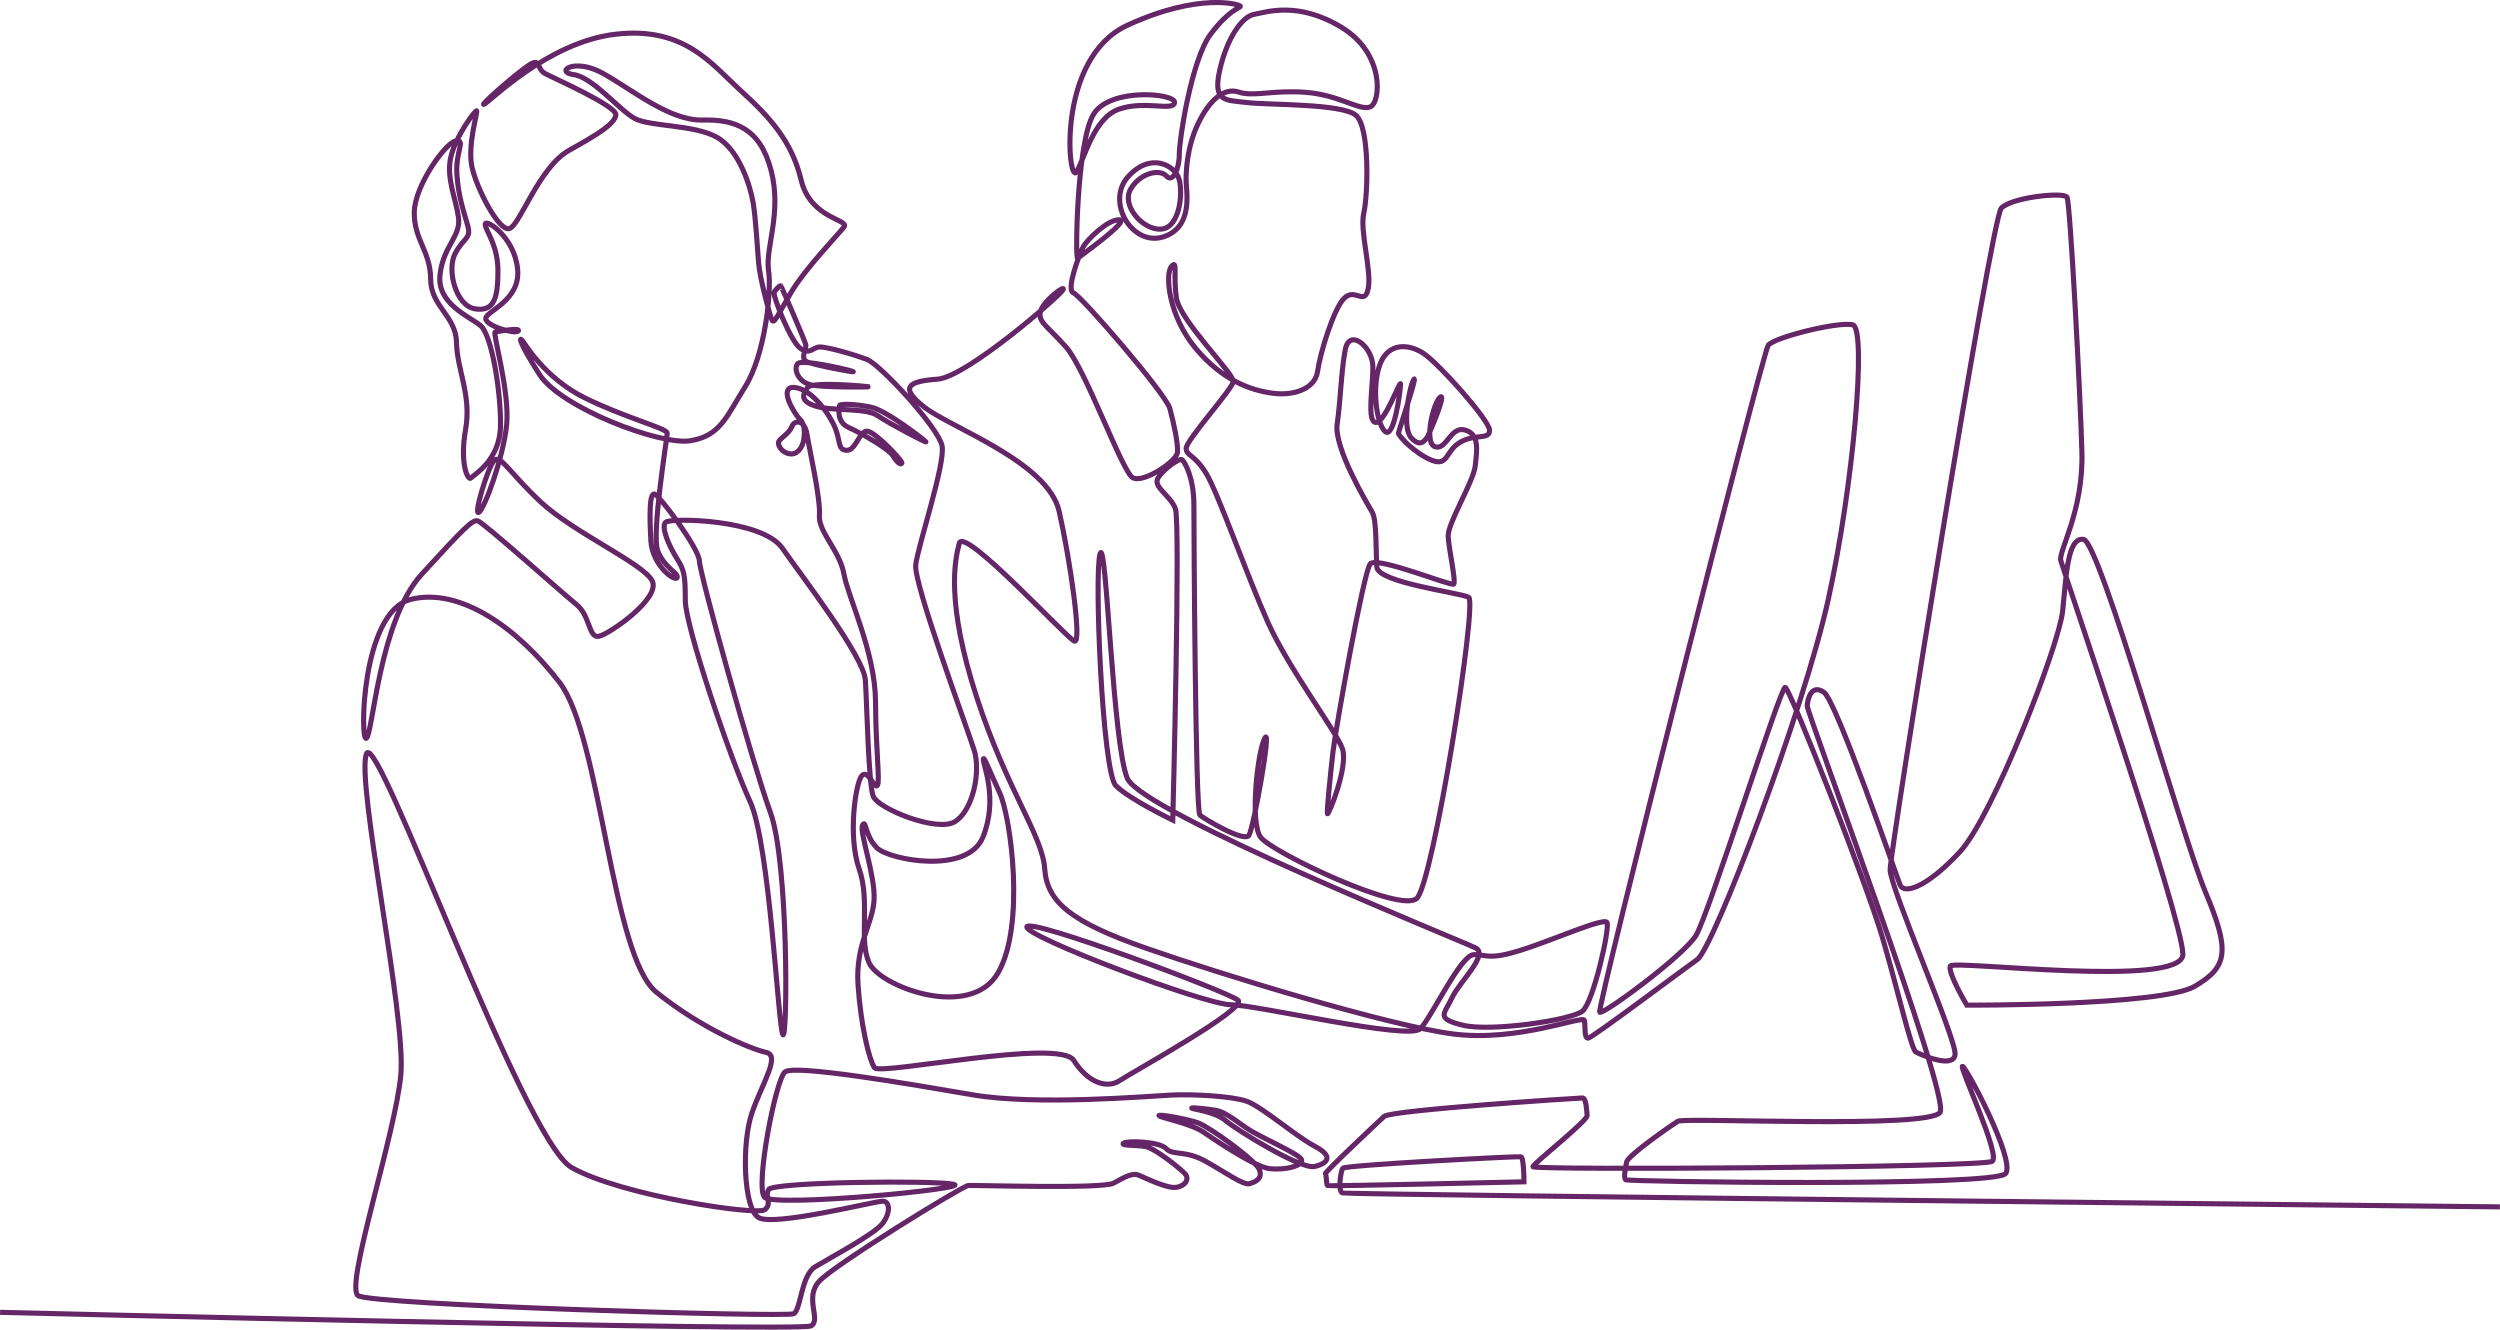 <svg xmlns="http://www.w3.org/2000/svg" id="Layer_2" data-name="Layer 2" viewBox="0 0 4219.34 2244.15"><defs><style>      .cls-1 {        fill: none;        stroke: #642666;        stroke-miterlimit: 10;        stroke-width: 8.62px;      }    </style></defs><g id="Layer_1-2" data-name="Layer 1"><path class="cls-1" d="M.11,2214.87s1351.2,33.47,1368.81,22.9c17.62-10.57-12.33-47.57,14.09-75.75,26.42-28.19,241.35-160.31,251.04-161.19,9.69-.88,226.37,6.17,245.31-3.96,18.94-10.13,31.27-18.28,43.16-13.21,11.89,5.06,46.9,22.46,62.54,20.26s22.02-13.88,15.85-21.81c-6.17-7.92-51.09-43.82-67.16-46.9-16.08-3.08-43.16-1.1-37.66-5.73,5.51-4.62,61-3.08,72.01,9.03,11.01,12.11,31.93,2.2,66.06,21.14,34.13,18.94,64.52,41.4,74.87,38.1,10.35-3.3,22.46-8.37,16.3-24-6.17-15.63-84.34-72.01-103.72-78.83-19.38-6.83-68.04-15.19-65.4-11.89,2.64,3.3,53.95,13.43,73.99,27.09,20.04,13.65,87.64,59.68,112.97,62.32,25.32,2.64,55.49-4.4,53.73-14.53-1.76-10.13-69.81-37.66-94.25-54.83-24.44-17.18-37.44-27.09-51.53-29.29-14.09-2.2-40.52-5.28-39.86-3.52.66,1.76,38.76,5.51,57.03,20.92,18.28,15.41,127.28,83.24,150.62,77.51s31.49-17.62,0-34.13c-31.49-16.52-89.55-67.02-114.51-75.83-24.96-8.81-90.14-12.33-127.43-10.57-37.29,1.76-227.55,18.2-335.6-.44-108.05-18.64-300.66-51.53-316.51-38.61-15.85,12.92-50.5,193.78-34.65,211.4,15.85,17.62,351.75-14.68,319.45-21.73-32.3-7.05-305.36-4.11-312.4,8.81-7.05,12.92,6.46,23.49-6.46,34.06-12.92,10.57-243.11-24.08-325.91-71.05-82.8-46.98-328.84-745.77-346.46-698.21-17.62,47.56,66.94,440.42,58.13,540.83-8.81,100.42-95.13,357.62-72.23,373.47,22.9,15.85,722.87,37,735.2,30.54,12.33-6.46,12.33-64.59,36.41-79.28,24.08-14.68,100.41-55.2,113.92-73.4,13.51-18.2,12.04-36.85.15-37.29-11.89-.44-183.65,43.16-209.64,27.75-25.98-15.41-28.63-125.96-11.45-176.17,17.18-50.21,48.89-97.33,24.22-102.62-24.66-5.28-108.34-39.64-184.97-101.3-76.63-61.66-93.37-431.61-163.83-523.22-70.47-91.61-167.95-161.19-251.33-140.05-83.39,21.14-85.73,243.7-74.58,234.3,11.16-9.4,21.73-198.48,93.37-276.88,71.64-78.39,85.44-91.9,94.25-90.14,8.81,1.76,142.4,121.56,166.48,140.93s20.55,57.55,38.17,54.02c17.62-3.52,105.7-64.59,89.84-93.96s-133.3-81.62-187.91-132.71c-54.61-51.09-68.41-81.62-78.98-69.59-10.57,12.04-34.94,92.78-25.54,87.2,9.4-5.58,41.4-92.49,46.98-147.98,5.58-55.49-24.08-155.32-19.38-156.49,4.7-1.17,43.75-7.93,39.05-1.76-4.7,6.17-55.49-8.51-54.91-21.14.59-12.63,59.31-29.95,53.73-83.68s-53.14-84.56-54.61-75.75c-1.47,8.81,21.43,33.77,21.43,78.69s-5.58,69.59-38.46,64.59c-32.88-4.99-48.15-66.06-33.77-93.37,14.39-27.31,27.31-24.66,21.43-46.39s-16.15-48.74-18.5-87.79c-2.35-39.05,15.27-57.25-1.17-56.08-16.44,1.17-70.47,75.16-70.76,121.26-.29,46.1,27.31,64.89,27.6,111.87.29,46.98,42.87,61.66,43.75,107.76.88,46.1,25.54,88.08,15.27,146.22-10.28,58.13,4.11,87.5,9.1,81.92,4.99-5.58,49.62-29.95,49.91-89.55.29-59.6-15.27-151.8-33.47-167.36-18.2-15.56-74.28-36.41-68.7-86.03s35.82-64.3,31.12-97.19c-4.7-32.88-20.85-66.36-12.92-101.3s42.28-81.33,43.75-78.1c1.47,3.23-15.56,57.84-8.22,93.66,7.34,35.82,45.8,111.28,63.71,104.82,17.91-6.46,49.91-103.79,100.56-131.98,50.65-28.19,76.19-44.48,78.83-59.46,2.64-14.97-105.7-62.54-119.35-70.03-13.65-7.49-7.93-20.7-19.38-18.5-11.45,2.2-91.61,72.23-84.12,70.47s107.02-105.26,222.85-118.47c115.83-13.21,161.63,50.65,210.52,95.13,48.89,44.48,86.32,85,102.18,151.06s82.36,66.06,72.23,79.27-66.5,71.35-89.84,111.43c-23.34,40.08-28.19,52.85-31.71,45.36-3.52-7.49-20.26-69.15-22.46-96.01-2.2-26.87-4.84-75.31-9.25-101.74s-22.9-88.96-61.22-110.54c-38.32-21.58-112.75-17.62-138.73-31.71-25.98-14.09-70.47-69.59-103.06-73.99-32.59-4.4.88-29.51,50.21-1.76,49.33,27.75,112.31,79.72,166.92,78.39,54.61-1.32,97.77,13.21,116.27,85.44,18.5,72.23-10.13,130.36-4.4,168.24s-6.9,144.31-39.2,195.99c-32.3,51.68-42.28,83.39-92.78,91.61-50.5,8.22-219.03-55.79-254.85-112.16-35.82-56.37-33.47-61.95-29.65-58.14,3.82,3.82,37.29,64.01,106.58,98.07,69.29,34.06,138.88,51.38,138.88,59.31s-26.72,169.71-16.15,198.33,36.11,38.32,32.88,45.66c-3.23,7.34-41.99-19.97-44.34-62.54-2.35-42.57-2.32-80.28,5.87-78.69,8.2,1.6,75.75,92.49,76.05,113.04.29,20.55,88.96,339.71,119.79,424.27,30.83,84.56,29.07,386.69,21.14,375.23-7.93-11.45-22.02-321.5-55.49-393.73-33.47-72.23-109.22-295.96-109.22-339.12s-1.76-51.09-14.53-71.35c-12.77-20.26-27.31-53.29-18.5-60.78,8.81-7.49,162.51-5.29,196.87,44.04,34.35,49.33,137.41,182.63,140.05,222.56,2.64,39.93,5.28,174.7,13.21,195.84,7.93,21.14,106.58,60.78,136.97,43.6,30.39-17.18,45.36-83.24,33.47-121.11-11.89-37.88-102.18-280.99-98.65-312.7,3.52-31.71,50.21-170.44,44.48-200.83-5.73-30.39-103.94-136.97-126.4-145.78-22.46-8.81-67.38-21.29-79.72-21.29s-15.56,13.51-32.3,2.94c-16.74-10.57-48.15-90.43-44.92-95.72,3.23-5.28,9.98-10.86,10.86-10.86s41.4,93.96,42.57,100.12c1.17,6.17-9.69,22.61,1.17,28.19s81.33,18.79,79.27,17.03c-2.06-1.76-86.91-22.02-94.25-13.51-7.34,8.51.59,31.12,22.61,35.82,22.02,4.7,100.12,3.52,99.24,3.23-.88-.29-97.77-9.69-105.11,1.17-7.34,10.86-14.68,22.31,13.51,31.42,28.19,9.1,84.27,2.06,104.82,16.15,20.55,14.09,83.39,46.68,81.33,44.04s-65.48-52.26-91.61-58.14c-26.13-5.87-53.44-6.17-54.02-3.23s-6.46,27.6,15.27,37.29c21.73,9.69,67.82,36.11,74.87,47.86,7.05,11.74,13.8,16.15,14.97,12.04,1.17-4.11-45.22-52.85-58.43-53.73-13.21-.88-19.08,32.59-34.35,32.3s-10.57-13.21-19.08-35.82c-8.51-22.61-38.76-66.94-68.7-70.17-29.95-3.23-.29,45.51,8.51,53.73s8.22,24.37,6.17,35.53c-2.06,11.16-9.98,24.96-23.78,22.61s-21.14-15.56-17.91-21.14c3.23-5.58,17.91-13.8,22.02-24.96,4.11-11.16,21.43-12.33,25.54,13.8,4.11,26.13,23.05,108.49,20.85,136.24-2.2,27.75,34.35,59.46,41.4,99.09,7.05,39.64,52.85,131.68,53.29,215.36.44,83.68,7.93,134.33,3.08,141.37-4.84,7.05-15.41-27.75-25.98-16.74-10.57,11.01-24.22,101.74-4.84,157.23,19.38,55.49-.88,118.03,16.74,158.55,17.62,40.52,170.88,97.77,217.57,17.62,46.68-80.16,21.73-263.66,2.94-304.18-18.79-40.52-27.6-65.18-27.6-55.79s25.25,66.36-.59,130.36c-25.84,64.01-158.55,38.76-179.1,18.2-20.55-20.55-18.2-49.33-24.08-38.17s21.73,85.15,19.38,126.25c-2.35,41.11-31.71,75.16-27.01,143.87,4.7,68.7,18.79,125.67,27.6,139.17,8.81,13.51,312.4-50.5,336.48-12.33,24.08,38.17,56.37,48.15,77.51,34.06,21.14-14.09,216.1-121.56,199.66-135.65-16.44-14.09-352.33-139.76-356.44-123.9-4.11,15.85,298.31,130.95,344.11,131.54,45.8.59,300.66,60.48,320.04,40.52,19.38-19.97,68.12-125.08,90.43-125.08s25.25,9.4,78.1-7.05c52.85-16.44,141.23-56.08,146.51-47.27s-22.9,134.77-41.4,149.74c-18.5,14.97-154.15,35.23-201.71,23.78-47.57-11.45-30.83-19.38-18.5-46.24,12.33-26.87,62.54-72.67,40.08-84.12-22.46-11.45-563.29-229.02-587.96-286.27-24.66-57.25-35.23-406.94-45.8-379.64-10.57,27.31,3.52,369.07,26.42,391.97,22.9,22.9,96.03,58.14,96.03,58.14,0,0,13.19-502.96,4.39-525.86-8.81-22.9-38.76-36.55-29.07-51.97,9.69-15.41,36.55-33.91,40.52-30.39,3.96,3.52,19.82,29.07,19.82,76.63s2.64,517.05,10.13,523.22c7.49,6.17,74.87,46.68,82.8,33.91,7.93-12.77,38.76-184.97,26.87-164.28-11.89,20.7-25.98,142.69-7.05,167.8,18.94,25.1,235.62,128.6,263.37,103.06,27.75-25.54,102.62-500.31,87.64-508.24-14.97-7.93-153.26-24.66-155.03-51.09-1.76-26.43,0-78.69-7.63-92.19-7.63-13.51-65.18-108.64-59.31-149.15,5.87-40.52,6.61-88.08,13.65-125.52,7.05-37.44,46.68-4.4,46.68,29.51s-10.57,92.05,4.84,93.37c15.41,1.32,41.84-74.43,41.84-64.74s-11.01,94.69-26.42,79.72c-15.41-14.97-22.02-78.39-7.93-114.07,14.09-35.67,47.12-33.91,72.23-18.06,25.1,15.85,112.31,113.63,112.31,130.36s-22.9,5.28-48.89,19.82c-25.98,14.53-20.26,41.84-48.45,30.83s-56.81-41.4-56.37-45.8,33.03-100.86,25.98-90.73c-7.05,10.13-21.14,80.6-4.4,98.65s23.78,2.2,26.43-.44,33.91-76.63,22.46-68.26c-11.45,8.37-28.19,77.07-8.81,83.68,19.38,6.61,25.98-35.23,50.65-28.19,24.66,7.05,20.26,33.91,17.18,60.78-3.08,26.87-46.83,97.04-45.66,118.77,1.17,21.73,13.51,76.34,9.4,80.45-4.11,4.11-129.78-47.57-140.93-34.06-11.16,13.51-58.14,276.58-62.83,317.1s-10.57,99.83-9.4,104.53c1.17,4.7,35.82-79.86,25.25-109.81-10.57-29.95-89.84-133.3-125.67-213.16-35.82-79.86-84.56-219.62-104.53-251.92-19.97-32.3-33.47-28.77-33.47-41.99s77.37-99.39,79.57-112.16c2.2-12.77-90.29-103.06-96.01-141.37-5.73-38.32,2.64-66.06-8.37-53.29-11.01,12.77-5.29,82.8,40.52,137.85,45.8,55.05,93.81,71.35,130.36,76.19,36.55,4.84,71.79-7.93,75.75-36.99,3.96-29.07,26.87-106.14,45.36-123.76,18.5-17.62,33.91,14.09,40.08-15.86,6.17-29.95-14.53-97.33-7.49-127.28,7.05-29.95,10.57-144.9-13.21-165.16-23.78-20.26-148.86-17.18-184.09-21.58s-58.14,0-45.8-54.61c12.33-54.61,37.88-90.73,58.14-94.25,20.26-3.52,73.55-22.9,147.54,22.02,73.99,44.92,66.06,127.72,48.01,134.33-18.06,6.61-51.97-20.26-107.9-24.66-55.93-4.4-88.52,7.93-113.63-.44-25.1-8.37-49.77,13.65-68.7,53.29s-20.26,80.16-20.26,96.01,13.65,78.83-38.76,95.13c-52.41,16.3-97.33-59.46-59.02-101.74,38.32-42.28,78.83-18.94,85.88,3.96,7.05,22.9,1.54,81.92-29.73,84.56-31.27,2.64-68.26-40.08-51.75-67.82,16.52-27.75,49.55-33.91,60.12-21.8,10.57,12.11,21.8-10.79,21.8-36.77s20.99-160.02,52.7-202.3c31.71-42.28,50.35-44.34,50.35-47.42s-69.59-23.78-190.7,32.15c-121.11,55.93-99.97,270.42-85.88,247.51,14.09-22.9,28.63-91.17,72.23-106.14,43.6-14.97,91.61,4.4,93.37-11.01s-107.9-25.98-136.53,19.38c-28.63,45.36-31.27,247.81-27.16,243.7,4.11-4.11,89.26-64.01,70.47-65.18-18.79-1.17-54.61,33.47-61.07,45.8-6.46,12.33-29.36,72.82-16.44,77.51,12.92,4.7,156.2,170.88,162.66,194.96,6.46,24.08,14.4,59.9,12.92,74.58-1.48,14.68-58.13,52.85-75.75,42.28-17.62-10.57-79.86-183.8-112.16-220.21-32.3-36.41-47.71-42.43-43.31-60.04,4.4-17.62,42.28-46.24,38.32-36.99-3.96,9.25-162.95,147.54-211.84,151.06-48.89,3.52-66.06,13.21-22.02,47.57,44.04,34.35,208.32,92.19,227.11,175.58,18.79,83.39,38.9,224.32,25.69,219.03s-186.3-194.22-194.22-165.16-22.46,100.41,29.07,258.97c51.53,158.55,111.28,233.86,115.1,290.67,3.82,56.81,46.1,89.85,170.29,133.45,124.2,43.6,409.59,130.95,518.81,145.04,109.22,14.09,219.62-32.3,221.68-22.9,2.06,9.4-.88,30.83,6.46,29.95,7.34-.88,156.79-113.33,184.09-132.71,27.31-19.38,178.81-416.63,221.09-607.78,42.28-191.14,65.18-457.15,41.4-463.32-23.78-6.17-133.01,21.14-142.69,34.35-9.69,13.21-289.79,1120.42-284.51,1125.7s141.37-95.13,162.51-129.48,142.69-420.16,150.62-418.84c7.93,1.32,137.41,331.63,163.83,421.48,26.43,89.84,48.89,190.26,56.81,194.22,7.93,3.96,63.42,29.07,66.06,3.96,2.64-25.1-109.66-281.43-109.66-311.82s170.44-1097.96,187.62-1116.46c17.18-18.5,105.7-27.75,110.98-18.5,5.28,9.25,22.46,331.63,25.1,430.73,2.64,99.09-39.64,166.48-35.67,182.33,3.96,15.86,206.11,606.45,206.11,664.59s-387.13,9.25-392.41,19.82,27.75,66.06,27.75,66.06c0,0,327.67,1.32,384.48-31.71,56.81-33.03,59.46-60.78,18.5-158.55-40.96-97.77-178.37-592.08-206.11-595.88-27.75-3.8-29.07,64.3-35.23,121.56-6.17,57.25-117.15,345.29-173.52,406.06-56.37,60.78-94.25,71.64-100.71,55.79-6.46-15.86-107.46-310.64-128.6-325.32-21.14-14.68-27.6,11.16-28.19,22.9-.59,11.74,241.35,657.1,224.32,685.88-17.03,28.77-431.61,8.22-442.77,15.27-11.16,7.05-83.97,57.55-86.32,68.7-2.35,11.16-5.28,26.43-1.76,29.95,3.52,3.52,624.8,12.33,641.54-10.57,16.74-22.9-68.41-183.21-73.11-180.86-4.7,2.35,64.59,149.74,50.5,160.31-14.09,10.57-777.19,15.27-775.43,9.1,1.76-6.17,92.49-77.51,91.61-86.32-.88-8.81-1.47-29.65-7.93-29.65s-323.56,20.55-334.72,31.12c-11.16,10.57-101.59,95.13-99.24,96.89,2.35,1.76,1.17,18.79,4.11,19.97s331.19-6.46,331.19-6.46c0,0,0-41.11-5.28-42.28-5.28-1.17-297.13,14.09-300.66,19.38s-8.22,38.76-.59,41.69c7.63,2.94,1953.69,23.49,1953.69,23.49"></path></g></svg>